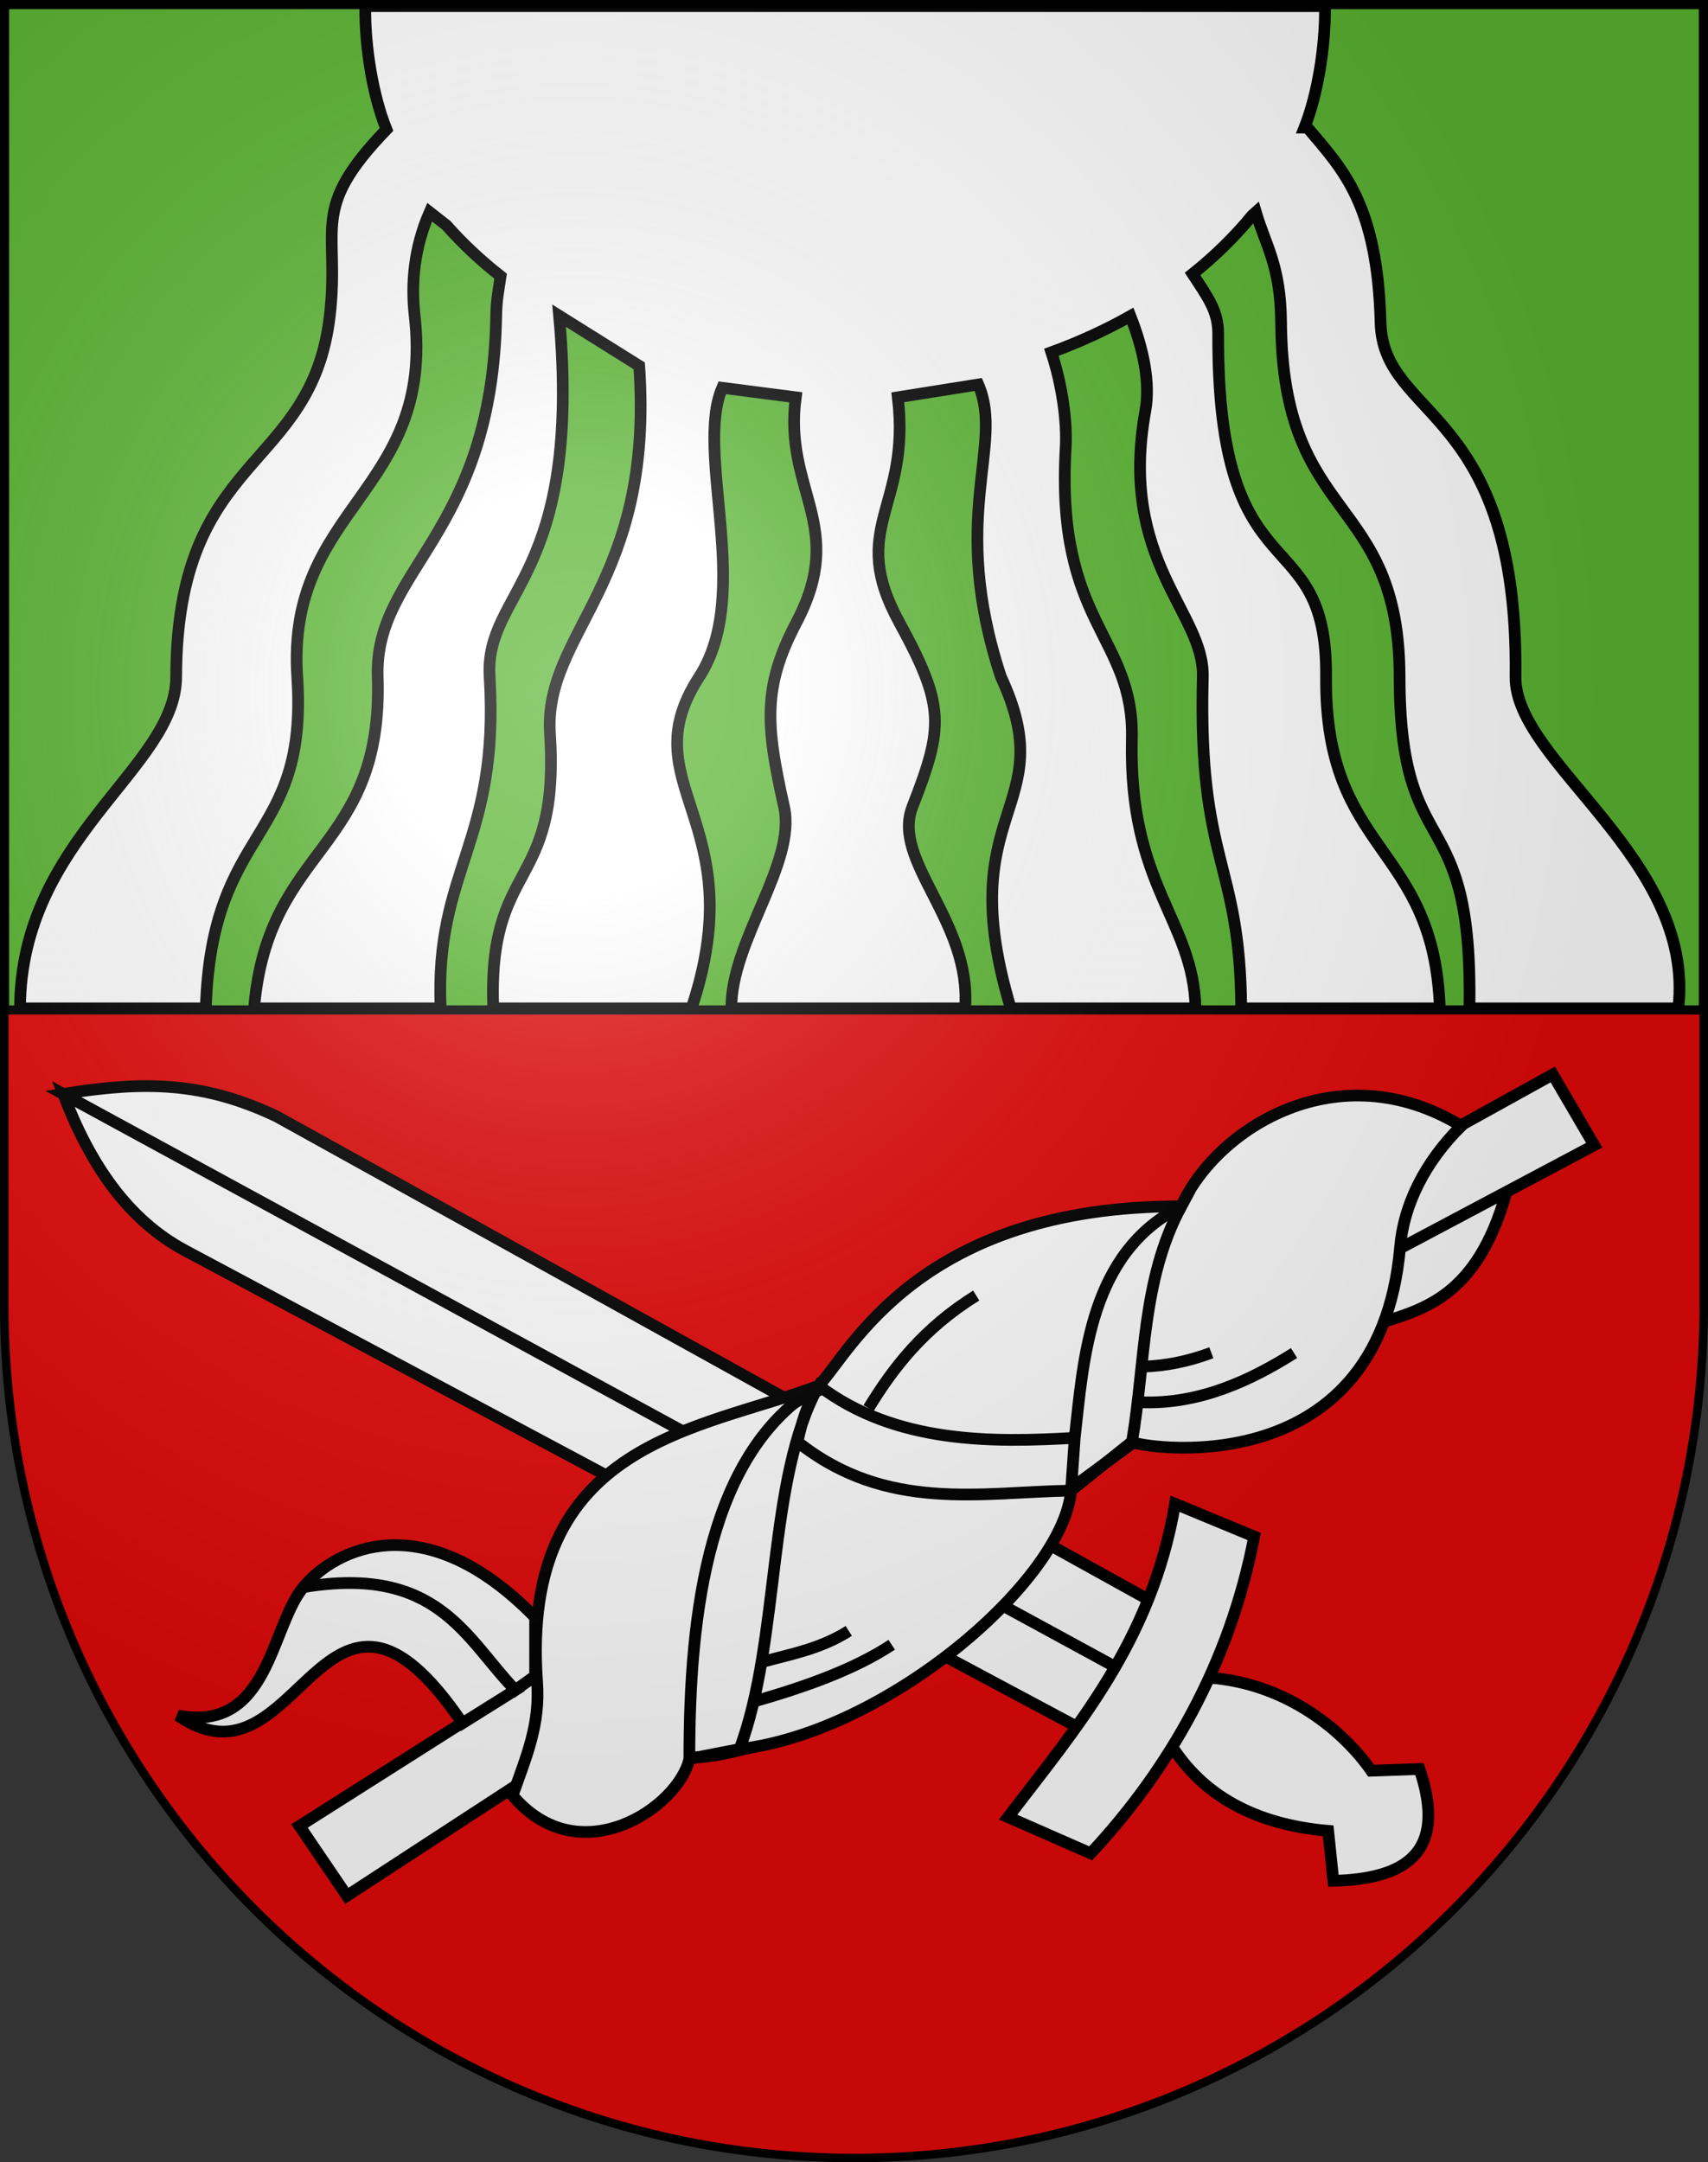 <?xml version="1.0" encoding="UTF-8" standalone="no"?>
<svg
   xmlns:dc="http://purl.org/dc/elements/1.1/"
   xmlns:cc="http://web.resource.org/cc/"
   xmlns:rdf="http://www.w3.org/1999/02/22-rdf-syntax-ns#"
   xmlns:svg="http://www.w3.org/2000/svg"
   xmlns="http://www.w3.org/2000/svg"
   xmlns:xlink="http://www.w3.org/1999/xlink"
   xmlns:sodipodi="http://sodipodi.sourceforge.net/DTD/sodipodi-0.dtd"
   xmlns:inkscape="http://www.inkscape.org/namespaces/inkscape"
   height="763"
   width="603"
   version="1.0"
   id="svg20"
   sodipodi:version="0.32"
   inkscape:version="0.44.1"
   sodipodi:docname="Lenk im Simmental-coat of arms.svg"
   sodipodi:docbase="F:\Mis Documentos\Mis imágenes\Encyclopédie\Escudos de Suiza">
  <rect width="100%" height="100%" fill="#333333" stroke="none"/>
  <defs
     id="defs29">
    <linearGradient
       id="linearGradient2893">
      <stop
         style="stop-color:#ffffff;stop-opacity:0.314;"
         offset="0"
         id="stop2895" />
      <stop
         id="stop2897"
         offset="0.19"
         style="stop-color:#ffffff;stop-opacity:0.251;" />
      <stop
         style="stop-color:#6b6b6b;stop-opacity:0.125;"
         offset="0.6"
         id="stop2901" />
      <stop
         style="stop-color:#000000;stop-opacity:0.125;"
         offset="1"
         id="stop2899" />
    </linearGradient>
    <linearGradient
       id="linearGradient2955">
      <stop
         style="stop-color:white;stop-opacity:0;"
         offset="0"
         id="stop2965" />
      <stop
         style="stop-color:black;stop-opacity:0.646;"
         offset="1"
         id="stop2959" />
    </linearGradient>
    <radialGradient
       inkscape:collect="always"
       xlink:href="#linearGradient2893"
       id="radialGradient3236"
       gradientUnits="userSpaceOnUse"
       gradientTransform="matrix(1.215,1.531577e-24,1.464684e-23,1.267,-839.192,-490.489)"
       cx="858.042"
       cy="579.933"
       fx="858.042"
       fy="579.933"
       r="300" />
  </defs>
  <sodipodi:namedview
     inkscape:window-height="682"
     inkscape:window-width="1024"
     inkscape:pageshadow="2"
     inkscape:pageopacity="0.0"
     guidetolerance="10.0"
     gridtolerance="10.0"
     objecttolerance="10.0"
     borderopacity="1.0"
     bordercolor="#666666"
     pagecolor="#ffffff"
     id="base"
     inkscape:zoom="0.34464674"
     inkscape:cx="343.50251"
     inkscape:cy="296.13352"
     inkscape:window-x="-4"
     inkscape:window-y="-4"
     inkscape:current-layer="layer2"
     showgrid="true"
     showguides="true"
     inkscape:guide-bbox="true" />
  <desc
     id="desc22">Coat of Arms of Canton of Freiburg (Fribourg)</desc>
  <g
     inkscape:groupmode="layer"
     id="layer1"
     inkscape:label="Fond écu"
     sodipodi:insensitive="true">
    <path
       id="path1899"
       d="M 1.5,1.5 L 1.5,460.368 C 1.5,626.678 135.815,761.5 301.5,761.5 C 467.185,761.5 601.5,626.678 601.5,460.368 L 601.5,1.5 L 1.5,1.5 z "
       style="fill:#e20909;fill-opacity:1" />
    <rect
       style="opacity:1;fill:#5ab532;fill-opacity:1;fill-rule:nonzero;stroke:black;stroke-width:3.235;stroke-miterlimit:4;stroke-dasharray:none;stroke-opacity:1"
       id="rect2845"
       width="599.765"
       height="354.765"
       x="1.618"
       y="1.618" />
  </g>
  <g
     inkscape:groupmode="layer"
     id="layer2"
     inkscape:label="Meubles"
     sodipodi:insensitive="true">
    <path
       style="fill:white;fill-opacity:1;fill-rule:evenodd;stroke:black;stroke-width:4.132px;stroke-linecap:butt;stroke-linejoin:miter;stroke-opacity:1"
       d="M 128.958,2.17 C 128.95,2.691 128.958,3.196 128.958,3.719 C 128.958,16.936 131.596,33.672 136.447,45.681 C 108.838,74.342 120.128,79.903 116.433,111.405 C 109.976,166.906 62.386,159.36 62.201,238.849 C 62.126,271.103 7.25,295.606 7.066,355.834 L 72.66,355.834 C 74.674,290.406 108.855,297.958 104.941,238.849 C 100.96,178.732 153.485,173.785 146.389,111.405 C 145.095,100.107 146.153,87.489 151.683,74.863 L 157.623,79.511 C 163.279,85.934 169.696,91.923 176.733,97.459 C 175.972,102.755 175.281,105.741 175.184,111.405 C 173.849,189.091 132.109,200.515 133.348,238.849 C 135.35,300.813 94.566,297.875 89.704,355.834 L 155.557,355.834 C 153.43,306.295 176.424,297.802 172.859,238.849 C 171.014,208.324 205.756,204.452 197.393,111.405 L 225.671,129.094 C 231.071,206.333 191.863,222.911 194.165,258.863 C 197.74,314.689 172.121,303.148 174.151,355.834 L 244.135,355.834 C 266.311,289.35 222.088,276.977 246.847,238.849 C 266.024,209.315 245.09,159.837 254.982,136.842 L 280.935,140.199 C 276.529,173.269 299.189,185.37 281.193,219.609 C 269.192,242.445 270.348,255.945 276.803,284.687 C 281.281,304.623 258.001,331.996 258.21,355.834 L 340.719,355.834 C 343.041,324.884 314.604,303.963 322.125,284.687 C 333.166,256.393 333.656,249.212 317.477,219.609 C 299.057,185.907 321.65,179.448 316.96,140.199 L 345.367,135.68 C 354.757,157.293 334.694,182.11 353.373,238.849 C 375.359,285.978 335.402,284.613 356.859,355.834 L 422.066,355.834 C 421.371,324.319 398.387,312.991 399.599,260.8 C 400.451,224.091 372.625,220.451 376.228,158.018 C 376.766,148.69 374.977,135.911 371.192,124.317 C 381.017,120.74 390.413,116.427 399.082,111.534 C 403.778,123.435 406.108,135.27 404.377,144.847 C 394.736,198.168 425.248,215.905 424.649,238.849 C 422.933,305.263 437.834,303.329 438.207,355.834 L 508.32,355.834 C 506.303,297.408 467.642,301.766 468.163,238.849 C 468.635,181.889 429.714,212.244 430.072,117.732 C 430.103,109.754 426.332,104.757 421.033,96.685 C 428.916,90.376 435.988,83.446 442.08,76.025 L 443.372,74.863 C 446.879,86.769 452.124,93.756 452.281,113.858 C 452.839,185.426 493.971,173.861 494.117,238.849 C 494.261,306.535 520.088,280.627 518.779,355.834 L 592.508,355.834 C 598.731,303.008 534.692,269.047 535.049,238.849 C 536.169,143.181 488.311,148.357 487.402,113.858 C 486.286,71.91 474.089,59.835 461.578,45.036 L 460.545,45.036 C 465.228,33.218 467.776,16.696 467.776,3.719 C 467.776,3.196 467.784,2.691 467.776,2.17 L 128.958,2.17 z "
       id="path1939"
       sodipodi:nodetypes="csccsccsccccssccsccsccsccssccsscccccssccscccsscccscccccccscc" />
    <g
       id="g10040">
      <g
         transform="matrix(4.132,0,0,4.132,-2534.068,-2354.71)"
         id="g9954">
        <path
           style="fill:white;fill-opacity:1;fill-rule:evenodd;stroke:black;stroke-width:1px;stroke-linecap:butt;stroke-linejoin:miter;stroke-opacity:1"
           d="M 734.56,720.945 L 730.44,721.092 C 728.161,717.832 723.394,713.664 716.615,713.147 L 711.761,706.679 L 636.908,665.211 C 630.673,662.257 625.651,662.165 618.679,663.294 L 710,713 L 618.679,663.294 C 620.982,669.323 624.197,674.052 629.119,676.679 L 705.44,717.413 L 713.239,718.734 C 715.981,723.194 720.496,725.684 726.761,726.229 L 727.202,730.495 C 733.353,730.338 736.986,728.12 734.56,720.945 z "
           id="path3733"
           sodipodi:nodetypes="ccccscccsccccc" />
        <path
           style="fill:white;fill-opacity:1;fill-rule:evenodd;stroke:black;stroke-width:1px;stroke-linecap:butt;stroke-linejoin:miter;stroke-opacity:1"
           d="M 706.468,728.147 C 713.155,720.99 718.351,711.966 720.44,701.092 L 713.679,698.294 C 711.691,710.047 705.193,717.472 699.413,725.055 L 706.468,728.147 z "
           id="path4620"
           sodipodi:nodetypes="ccccc" />
      </g>
      <g
         transform="matrix(4.132,0,0,4.132,-2534.068,-2354.71)"
         id="g9958">
        <path
           style="fill:white;fill-opacity:1;fill-rule:evenodd;stroke:black;stroke-width:1px;stroke-linecap:butt;stroke-linejoin:miter;stroke-opacity:1"
           d="M 731.377,682.792 C 735.348,681.588 739.865,680.203 742.208,670.858 L 733,676 L 731.377,682.792 z "
           id="path7281"
           sodipodi:nodetypes="cccc" />
        <path
           sodipodi:nodetypes="ccccc"
           id="path9065"
           d="M 745.953,661.633 L 727.648,671.754 L 731.361,677.297 L 749.487,667.675 L 745.953,661.633 z "
           style="fill:white;fill-opacity:1;fill-rule:evenodd;stroke:black;stroke-width:1px;stroke-linecap:butt;stroke-linejoin:miter;stroke-opacity:1" />
        <path
           style="fill:white;fill-opacity:1;fill-rule:evenodd;stroke:black;stroke-width:1px;stroke-linecap:butt;stroke-linejoin:miter;stroke-opacity:1"
           d="M 660,712.411 L 638.867,725.811 L 642.915,731.776 L 663.776,718.181 L 660,712.411 z "
           id="path8178"
           sodipodi:nodetypes="ccccc" />
        <path
           style="fill:white;fill-rule:evenodd;stroke:black;stroke-width:1px;stroke-linecap:butt;stroke-linejoin:miter;stroke-opacity:1"
           d="M 714.487,673.128 C 712.062,679.581 711.711,686.034 710.898,692.487 L 704.555,697.15 C 696.508,699.571 688.47,698.422 681.794,694.666 L 677.503,719.101 C 675.508,719.539 673.685,720.15 671.026,719.923 C 672.706,709.034 670.725,695.181 682.309,689.025 L 685.03,687.8 C 690.153,692.891 697.438,691.494 704.157,691.794 C 705.343,682.933 706.608,674.876 714.487,673.128 z "
           id="path9952"
           sodipodi:nodetypes="cccccccccc" />
        <path
           style="fill:white;fill-opacity:1;fill-rule:evenodd;stroke:black;stroke-width:1px;stroke-linecap:butt;stroke-linejoin:miter;stroke-opacity:1"
           d="M 657.076,723.208 C 662.806,729.986 671.275,724.197 672.18,720.076 C 672.171,707.38 673.86,693.794 683.236,688.208 C 678.79,696.15 679.982,709.856 676.471,719.246 L 672.18,720.076 L 676.471,719.246 C 689.187,717.746 704.164,704.763 704.792,697.17 C 697.107,697.296 689.032,699.06 681.419,693.004 C 681.768,691.405 682.204,689.807 683.236,688.208 C 689.81,693.213 698.222,693.061 705.104,692.666 L 704.792,697.17 L 705.104,692.666 C 705.87,685.939 706.322,676.886 714.204,672.896 C 710.823,679.158 711.152,686.243 710,693 L 704.792,697.17 L 710,693 C 710.007,693.345 731.09,697.255 732.906,676.357 C 733.218,672.769 734.994,669.141 738.132,666.028 C 727.617,659.645 717.224,666.224 714.204,672.896 C 691.771,672.842 685.927,685.389 683.236,688.208 C 673.135,692.046 657.689,692.869 659.17,713.519 C 659.435,717.217 658.239,719.876 657.076,723.208 z "
           id="path5507"
           sodipodi:nodetypes="ccccccccccccccccscccsc" />
        <path
           style="fill:white;fill-opacity:1;fill-rule:evenodd;stroke:black;stroke-width:1px;stroke-linecap:butt;stroke-linejoin:miter;stroke-opacity:1"
           d="M 659,708 C 649.537,698.294 641.902,702.135 639.198,705.415 C 636.346,708.874 636.295,717.869 628.481,716.377 C 638.874,723.539 640.914,699.533 652.792,717.038 L 657.311,714.208 C 653.066,709.898 650.731,703.477 639.198,705.415 C 650.728,703.492 653.111,709.843 657.311,714.208 L 659,713 L 659,708 z "
           id="path6394"
           sodipodi:nodetypes="csccccccc" />
        <path
           style="fill:white;fill-opacity:1;fill-rule:evenodd;stroke:black;stroke-width:1px;stroke-linecap:butt;stroke-linejoin:miter;stroke-opacity:1"
           d="M 678.578,711.756 C 680.956,711.113 683.422,710.661 685.8,709.155"
           id="path8168"
           sodipodi:nodetypes="cc" />
        <path
           style="fill:white;fill-opacity:1;fill-rule:evenodd;stroke:black;stroke-width:1px;stroke-linecap:butt;stroke-linejoin:miter;stroke-opacity:1"
           d="M 677.868,715.132 C 682.021,713.938 686.248,712.463 689.467,710.335"
           id="path8170"
           sodipodi:nodetypes="cc" />
        <path
           style="fill:white;fill-opacity:1;fill-rule:evenodd;stroke:black;stroke-width:1px;stroke-linecap:butt;stroke-linejoin:miter;stroke-opacity:1"
           d="M 687.488,690.132 C 689.617,686.644 692.21,683.296 696.688,680.512"
           id="path8172"
           sodipodi:nodetypes="cc" />
        <path
           style="fill:white;fill-opacity:1;fill-rule:evenodd;stroke:black;stroke-width:1px;stroke-linecap:butt;stroke-linejoin:miter;stroke-opacity:1"
           d="M 710.977,686.578 C 712.798,686.523 714.719,686.165 716.777,685.399"
           id="path8174"
           sodipodi:nodetypes="cc" />
        <path
           style="fill:white;fill-opacity:1;fill-rule:evenodd;stroke:black;stroke-width:1px;stroke-linecap:butt;stroke-linejoin:miter;stroke-opacity:1"
           d="M 710.711,689.624 C 715.808,689.842 720.238,687.692 723.845,685.424"
           id="path8176"
           sodipodi:nodetypes="cc" />
      </g>
    </g>
  </g>
  <g
     inkscape:groupmode="layer"
     id="layer3"
     inkscape:label="Reflet final"
     style="display:inline"
     sodipodi:insensitive="true">
    <path
       style="fill:url(#radialGradient3236);fill-opacity:1"
       d="M 1.5,1.5 L 1.5,460.368 C 1.5,626.679 135.815,761.5 301.5,761.5 C 467.185,761.5 601.5,626.679 601.5,460.368 L 601.5,1.5 L 1.5,1.5 z "
       id="path2346" />
  </g>
  <g
     inkscape:groupmode="layer"
     id="layer4"
     inkscape:label="Contour final"
     style="display:inline"
     sodipodi:insensitive="true">
    <path
       style="fill:none;fill-opacity:1;stroke:#000000;stroke-width:3;stroke-miterlimit:4;stroke-dasharray:none;stroke-opacity:1"
       d="M 1.5,1.5 L 1.5,460.368 C 1.5,626.679 135.815,761.5 301.5,761.5 C 467.185,761.5 601.5,626.679 601.5,460.368 L 601.5,1.5 L 1.5,1.5 z "
       id="path3239" />
  </g>
</svg>
